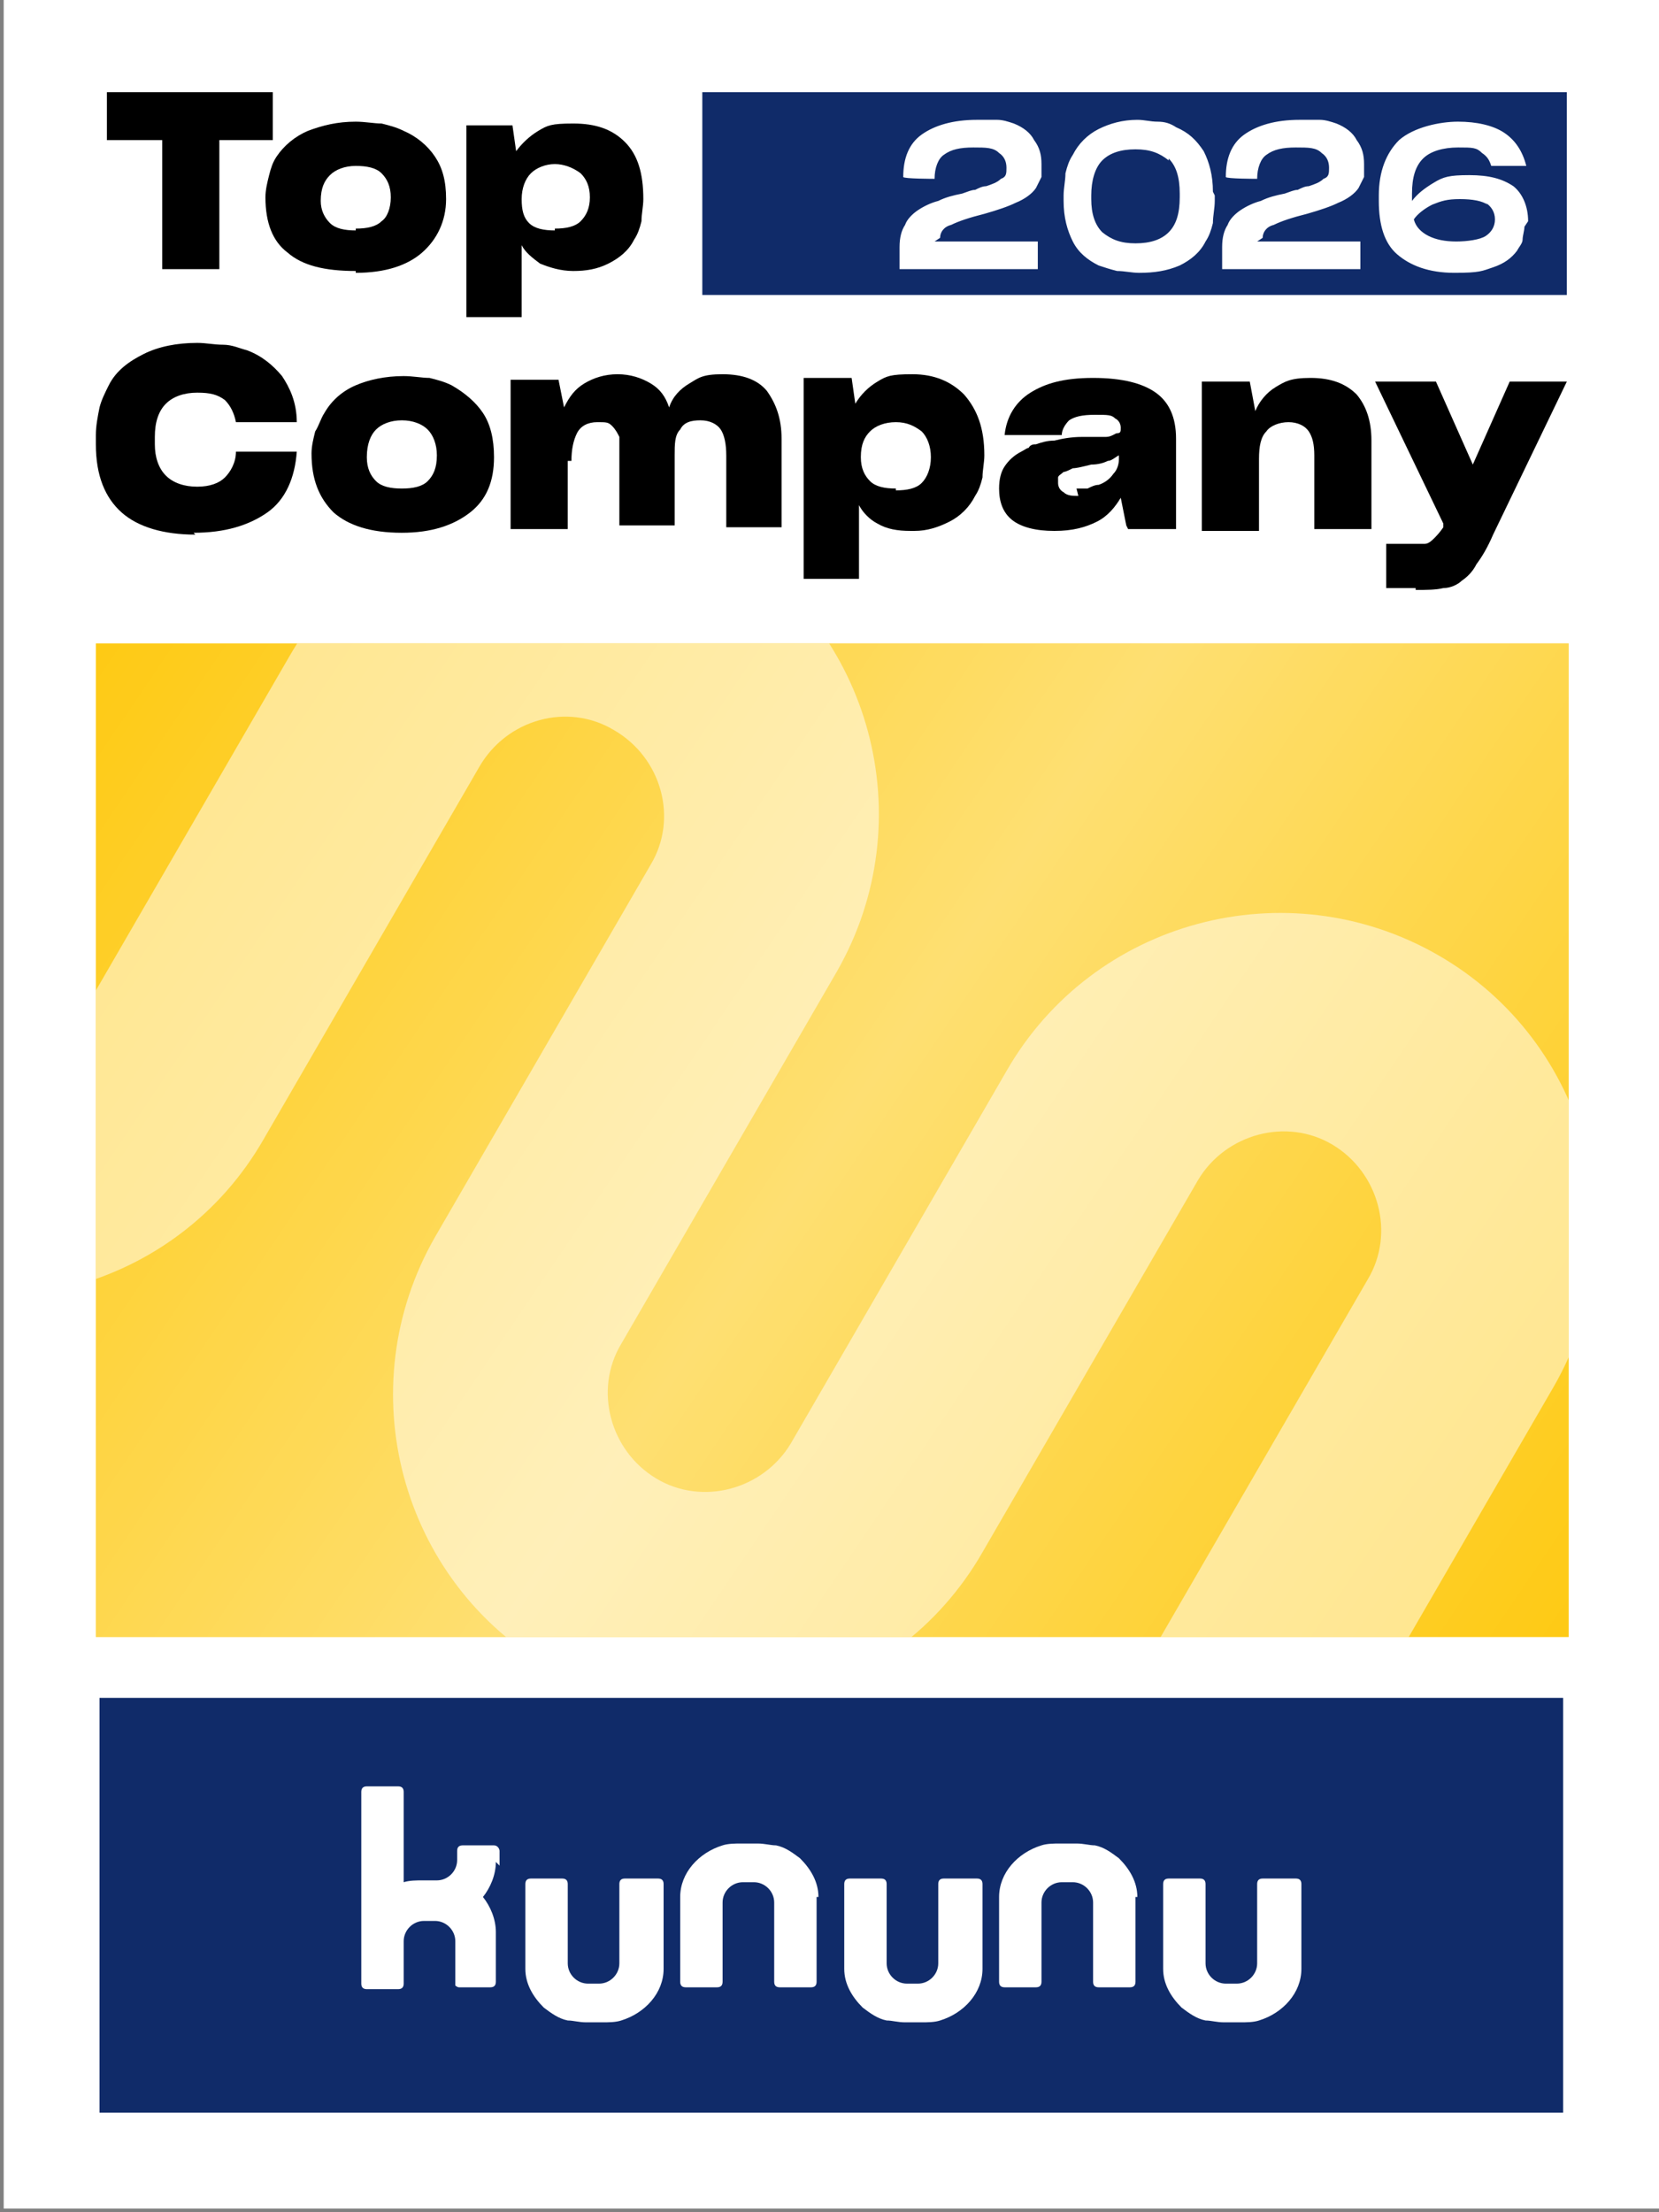 <?xml version="1.0" encoding="UTF-8"?>
<svg id="Layer_1" xmlns="http://www.w3.org/2000/svg" version="1.1" xmlns:xlink="http://www.w3.org/1999/xlink" viewBox="0 0 90 120">
  <rect x="0" y="0" width="90" height="120" fill="#808080" stroke="none"/>
  <!-- Generator: Adobe Illustrator 29.8.3, SVG Export Plug-In . SVG Version: 2.1.1 Build 3)  -->
  <defs>
    <style>
      .st0 {
        fill: #feca14;
      }

      .st1, .st2, .st3 {
        fill: #fff;
      }

      .st2 {
        opacity: .5;
      }

      .st4 {
        fill: none;
      }

      .st3, .st5 {
        display: none;
      }

      .st6, .st5 {
        fill: #102b69;
      }

      .st7 {
        fill: url(#Unbenannter_Verlauf_4);
      }

      .st8 {
        fill: #102b69;
      }

      .st9 {
        clip-path: url(#clippath);
      }
    </style>
    <clipPath id="clippath">
      <path class="st4" d="M68.8,113c-8.2-4.7-11-15.2-6.3-23.4h0s11.7-20.2,11.7-20.2c1.5-2.5.6-5.8-1.9-7.3-2.5-1.5-5.8-.6-7.3,1.9h0s-11.7,20.2-11.7,20.2c-4.7,8.2-15.2,11-23.4,6.3-8.2-4.7-11-15.2-6.3-23.4h0s11.7-20.2,11.7-20.2c1.5-2.5.6-5.8-2-7.3-2.5-1.5-5.8-.6-7.3,2h0s-11.7,20.2-11.7,20.2c-4.7,8.2-15.2,11-23.4,6.2-3.9-2.3-6.8-6-8-10.4-1.2-4.4-.6-9.1,1.7-13l9.2-16c1.6-2.8,5.1-3.8,7.9-2.3s4,5.3,2.3,8.2l-9.2,16c-1.4,2.5-.7,5.7,1.8,7.2s5.9.7,7.4-1.9h0s11.7-20.2,11.7-20.2c4.7-8.2,15.2-11,23.4-6.3s11,15.2,6.3,23.4h0s-11.7,20.2-11.7,20.2c-1.5,2.5-.6,5.8,1.9,7.3s5.8.6,7.3-1.9h0s11.7-20.2,11.7-20.2c4.7-8.2,15.2-11,23.4-6.3,8.2,4.7,11,15.2,6.3,23.4h0s-11.7,20.2-11.7,20.2c-1.5,2.5-.6,5.8,2,7.3,2.5,1.5,5.8.6,7.3-2l9.2-16c1.6-2.8,5.1-3.8,7.9-2.3s4,5.3,2.3,8.2l-9.3,16c-4.7,8.2-15.2,11-23.4,6.3h0Z"/>
    </clipPath>
    <linearGradient id="Unbenannter_Verlauf_4" data-name="Unbenannter Verlauf 4" x1=".2" y1="122.1" x2="80" y2="68.1" gradientTransform="translate(5 157) scale(1 -1)" gradientUnits="userSpaceOnUse">
      <stop offset="0" stop-color="#fff" stop-opacity="0"/>
      <stop offset=".5" stop-color="#fff" stop-opacity=".4"/>
      <stop offset="1" stop-color="#fff" stop-opacity="0"/>
    </linearGradient>
  </defs>
  <rect class="st1" x=".2" width="89.9" height="119.8"/>
  <rect id="Balken_2" class="st6" x="5.4" y="92.1" width="79.4" height="22.5"/>
  <g id="Logo">
    <path class="st1" d="M35.6,101.9h-1.7c-.2,0-.3.1-.3.3v1.8h0v2.5c0,.6-.5,1.1-1.1,1.1h-.6c-.6,0-1.1-.5-1.1-1.1v-4.3c0-.2-.1-.3-.3-.3h-1.7c-.2,0-.3.1-.3.3v4.6s0,0,0,0,0,0,0,0c0,.8.4,1.5,1,2.1.4.3.8.6,1.3.7.3,0,.6.1,1,.1h.9c.3,0,.7,0,1-.1,1.3-.4,2.3-1.5,2.3-2.8v-4.6c0-.2-.1-.3-.3-.3Z"/>
    <path class="st1" d="M52.9,101.9h-1.7c-.2,0-.3.1-.3.3v1.8h0v2.5c0,.6-.5,1.1-1.1,1.1h-.6c-.6,0-1.1-.5-1.1-1.1v-4.3c0-.2-.1-.3-.3-.3h-1.7c-.2,0-.3.1-.3.3v4.6s0,0,0,0,0,0,0,0c0,.8.4,1.5,1,2.1.4.3.8.6,1.3.7.3,0,.6.1,1,.1h.9c.3,0,.7,0,1-.1,1.3-.4,2.3-1.5,2.3-2.8v-4.6c0-.2-.1-.3-.3-.3Z"/>
    <path class="st1" d="M70.2,101.9h-1.7c-.2,0-.3.1-.3.3v1.8h0v2.5c0,.6-.5,1.1-1.1,1.1h-.6c-.6,0-1.1-.5-1.1-1.1v-4.3c0-.2-.1-.3-.3-.3h-1.7c-.2,0-.3.1-.3.3v4.6s0,0,0,0,0,0,0,0c0,.8.4,1.5,1,2.1.4.3.8.6,1.3.7.3,0,.6.1,1,.1h.9c.3,0,.7,0,1-.1,1.3-.4,2.3-1.5,2.3-2.8v-4.6c0-.2-.1-.3-.3-.3Z"/>
    <path class="st1" d="M44.4,102.9c0-.8-.4-1.5-1-2.1-.4-.3-.8-.6-1.3-.7-.3,0-.6-.1-1-.1h-.9c-.3,0-.7,0-1,.1-1.3.4-2.3,1.5-2.3,2.8v4.6c0,.2.1.3.3.3h1.7c.2,0,.3-.1.3-.3v-1.8h0v-2.5c0-.6.5-1.1,1.1-1.1h.6c.6,0,1.1.5,1.1,1.1v4.3c0,.2.1.3.3.3h1.7c.2,0,.3-.1.3-.3v-4.6s0,0,0,0,0,0,0,0Z"/>
    <path class="st1" d="M61.7,102.9c0-.8-.4-1.5-1-2.1-.4-.3-.8-.6-1.3-.7-.3,0-.6-.1-1-.1h-.9c-.3,0-.7,0-1,.1-1.3.4-2.3,1.5-2.3,2.8v4.6c0,.2.1.3.3.3h1.7c.2,0,.3-.1.3-.3v-1.8h0v-2.5c0-.6.5-1.1,1.1-1.1h.6c.6,0,1.1.5,1.1,1.1v4.3c0,.2.1.3.3.3h1.7c.2,0,.3-.1.3-.3v-4.6s0,0,0,0,0,0,0,0Z"/>
    <path class="st1" d="M27.1,101.2s0,0,0,0c0,0,0,0,0,0v-.7h0s0,0,0,0h0c0-.1,0-.1,0-.1h0s0,0,0,0c0-.1-.1-.3-.3-.3h-1.7c-.2,0-.3.1-.3.3h0q0,.1,0,.1v.4c0,.6-.5,1.1-1.1,1.1h-.8c-.3,0-.7,0-1,.1v-4.9c0-.2-.1-.3-.3-.3h-1.7c-.2,0-.3.1-.3.3v7.7h0v2.7c0,.2.1.3.3.3h1.7c.2,0,.3-.1.3-.3v-2.3h0c0-.6.5-1.1,1.1-1.1h.6c.6,0,1.1.5,1.1,1.1v2.3s0,0,0,.1c0,0,.1.1.2.1h1.7c.2,0,.3-.1.3-.3v-2.7h0c0-.7-.3-1.4-.7-1.9.4-.5.7-1.2.7-1.9Z"/>
  </g>
  <rect class="st0" x="5.2" y="34.9" width="79.9" height="53.9"/>
  <g class="st9">
    <rect class="st2" x="5.2" y="34.9" width="79.9" height="53.9"/>
  </g>
  <rect class="st7" x="5.2" y="34.9" width="79.9" height="53.9"/>
  <rect id="Balken_1" class="st5" x="38.1" y="5" width="46.9" height="11"/>
  <path id="_x32_025" class="st3" d="M59.5,14.3c.3.1.6.2,1,.3.4,0,.8.1,1.2.1.8,0,1.5-.1,2.2-.4.6-.3,1.1-.7,1.4-1.3.2-.3.3-.6.4-1,0-.4.1-.8.1-1.2v-.3c0-.9-.2-1.6-.5-2.2-.4-.6-.8-1-1.5-1.3-.3-.2-.6-.3-1-.3-.4,0-.7-.1-1.1-.1-.8,0-1.5.2-2.1.5-.6.3-1.1.8-1.4,1.4-.2.3-.3.6-.4,1,0,.4-.1.8-.1,1.2v.3c0,.9.2,1.6.5,2.2.3.6.8,1,1.4,1.3ZM59.3,10.5c0-.8.2-1.5.6-1.9.4-.4,1-.6,1.8-.6s1.3.2,1.8.6c.4.4.6,1,.6,1.9v.2c0,.9-.2,1.5-.6,1.9-.4.4-1,.6-1.8.6s-1.3-.2-1.8-.6c-.4-.4-.6-1-.6-1.8v-.2ZM82.5,11.9c0,.9-.3,1.6-1,2.1-.7.5-1.6.7-2.8.7s-2.2-.2-2.8-.7c-.6-.5-.9-1.1-1-2h0s1.8,0,1.8,0h0c0,.4.2.7.6.9.3.2.8.3,1.5.3s1.2-.1,1.5-.3c.4-.2.5-.6.5-1s-.2-.8-.5-1c-.3-.2-.8-.3-1.3-.3s-1,0-1.4.2c-.4.1-.7.3-.9.5h-.2c0,.1-1.6-.4-1.6-.4l.6-4.2h6.5c0,.3,0,.4,0,.6,0,.2,0,.3-.1.4-.1.2-.3.3-.6.4-.3,0-.7,0-1.2,0h-3.3c0,.3,0,.6-.1,1,0,.4,0,.7-.1,1,.3-.3.6-.5,1.1-.7.5-.2,1-.3,1.6-.3,1,0,1.8.2,2.3.7.6.5.8,1.1.8,2ZM54.9,9c0-.4-.1-.6-.4-.8-.3-.2-.7-.3-1.4-.3s-1.3.1-1.6.4c-.4.3-.5.7-.5,1.2h0c0,0-1.7,0-1.7,0h0c0-1.1.3-1.8,1-2.4.7-.5,1.6-.8,3-.8s.8,0,1.1,0c.3,0,.6.1.9.2.5.2.9.5,1.1.9.2.4.4.8.4,1.3s0,.5,0,.7-.2.4-.3.6c-.3.3-.6.6-1.1.8-.5.2-1.1.4-1.7.6-.8.2-1.4.4-1.8.6-.4.2-.6.4-.6.7h5.6v1.5h-7.5v-1.2c0-.5,0-.8.3-1.2.2-.3.4-.6.7-.8.3-.2.7-.4,1.1-.5.4-.1.8-.3,1.3-.4.2,0,.5-.1.7-.2.2,0,.4-.1.6-.2.4-.1.6-.3.8-.4.2-.2.3-.4.3-.6ZM72.4,9c0-.4-.1-.6-.4-.8-.3-.2-.7-.3-1.4-.3s-1.3.1-1.6.4c-.4.3-.5.7-.5,1.2h0c0,0-1.7,0-1.7,0h0c0-1.1.3-1.8,1-2.4.7-.5,1.6-.8,3-.8s.8,0,1.1,0c.3,0,.6.1.9.2.5.2.9.5,1.1.9.2.4.4.8.4,1.3s0,.5,0,.7c0,.2-.2.4-.3.6-.3.3-.6.6-1.1.8-.5.2-1.1.4-1.7.6-.8.2-1.4.4-1.8.6-.4.2-.6.4-.6.7h5.6v1.5h-7.5v-1.2c0-.5,0-.8.3-1.2.2-.3.4-.6.7-.8.3-.2.7-.4,1.1-.5.4-.1.8-.3,1.3-.4.2,0,.5-.1.7-.2.2,0,.4-.1.6-.2.4-.1.6-.3.8-.4.2-.2.3-.4.3-.6Z"/>
  <path class="st8" d="M63.4,8.6c.4.4.6,1,.6,1.9v.2c0,.9-.2,1.5-.6,1.9-.4.4-1,.6-1.8.6s-1.3-.2-1.8-.6c-.4-.4-.6-1-.6-1.8v-.2c0-.8.2-1.5.6-1.9.4-.4,1-.6,1.8-.6s1.3.2,1.8.6ZM85,5v11h-46.9V5h46.9ZM51,12.9c0-.3.2-.6.6-.7.4-.2,1-.4,1.8-.6.7-.2,1.3-.4,1.7-.6.5-.2.9-.5,1.1-.8.1-.2.2-.4.3-.6,0-.2,0-.4,0-.7,0-.5-.1-.9-.4-1.3-.2-.4-.6-.7-1.1-.9-.3-.1-.6-.2-.9-.2-.3,0-.7,0-1.1,0-1.3,0-2.3.3-3,.8-.7.5-1,1.3-1,2.3h0c0,.1,1.7.1,1.7.1h0c0-.6.2-1.1.5-1.3.4-.3.9-.4,1.6-.4s1.1,0,1.4.3c.3.2.4.5.4.8s0,.5-.3.6c-.2.2-.5.3-.8.4-.2,0-.4.1-.6.2-.2,0-.4.1-.7.2-.5.1-.9.2-1.3.4-.4.1-.8.3-1.1.5-.3.2-.6.5-.7.8-.2.3-.3.7-.3,1.2v1.2h7.5v-1.5h-5.6ZM65.8,10.4c0-.9-.2-1.6-.5-2.2-.4-.6-.8-1-1.5-1.3-.3-.2-.6-.3-1-.3-.4,0-.7-.1-1.1-.1-.8,0-1.5.2-2.1.5-.6.3-1.1.8-1.4,1.4-.2.3-.3.6-.4,1,0,.4-.1.8-.1,1.2v.3c0,.9.2,1.6.5,2.2.3.6.8,1,1.4,1.3.3.1.6.2,1,.3.4,0,.8.1,1.2.1.8,0,1.5-.1,2.2-.4.6-.3,1.1-.7,1.4-1.3.2-.3.3-.6.4-1,0-.4.1-.8.1-1.2v-.3ZM68.5,12.9c0-.3.2-.6.6-.7.4-.2,1-.4,1.8-.6.7-.2,1.3-.4,1.7-.6.5-.2.9-.5,1.1-.8.1-.2.2-.4.3-.6,0-.2,0-.4,0-.7,0-.5-.1-.9-.4-1.3-.2-.4-.6-.7-1.1-.9-.3-.1-.6-.2-.9-.2-.3,0-.7,0-1.1,0-1.3,0-2.3.3-3,.8-.7.5-1,1.3-1,2.3h0c0,.1,1.7.1,1.7.1h0c0-.6.2-1.1.5-1.3.4-.3.9-.4,1.6-.4s1.1,0,1.4.3c.3.2.4.5.4.8s0,.5-.3.6c-.2.2-.5.3-.8.4-.2,0-.4.1-.6.2-.2,0-.4.1-.7.2-.5.1-.9.2-1.3.4-.4.1-.8.3-1.1.5-.3.2-.6.5-.7.8-.2.3-.3.7-.3,1.2v1.2h7.5v-1.5h-5.6ZM82.9,12c0-.8-.3-1.5-.8-1.9-.6-.4-1.3-.6-2.4-.6s-1.4.1-1.9.4c-.5.3-.9.6-1.2,1v-.4c0-.9.2-1.5.6-1.9.4-.4,1.1-.6,1.9-.6s1,0,1.3.3c.3.2.4.4.5.7h1.9c-.2-.8-.6-1.4-1.2-1.8-.6-.4-1.5-.6-2.5-.6s-2.4.3-3.2,1c-.7.7-1.1,1.7-1.1,3v.3c0,1.3.3,2.3,1,2.9.7.6,1.7,1,3.1,1s1.5-.1,2.1-.3c.6-.2,1-.5,1.3-.9.1-.2.3-.4.3-.6,0-.2.1-.5.1-.7ZM80.7,11.1c-.3-.2-.8-.3-1.5-.3s-1,.1-1.5.3c-.4.2-.8.5-1,.8.1.4.4.7.8.9.4.2.9.3,1.5.3s1.3-.1,1.6-.3c.3-.2.5-.5.5-.9s-.2-.7-.5-.9Z"/>
  <g id="Top_Company">
    <path d="M14.8,7.6v-2.6H5.8v2.6h3v7h3.1v-7h3Z"/>
    <path d="M19.3,14.8c1.6,0,2.8-.4,3.6-1.1.8-.7,1.3-1.7,1.3-2.9h0c0-1-.2-1.7-.6-2.3-.4-.6-1-1.1-1.7-1.4-.4-.2-.8-.3-1.2-.4-.4,0-.9-.1-1.4-.1-1,0-1.8.2-2.6.5-.7.3-1.3.8-1.7,1.4-.2.3-.3.6-.4,1-.1.4-.2.8-.2,1.2h0c0,1.4.4,2.4,1.2,3,.8.7,2,1,3.7,1ZM19.3,12.5c-.6,0-1.1-.1-1.4-.4-.3-.3-.5-.7-.5-1.2h0c0-.7.2-1.1.5-1.4.3-.3.8-.5,1.4-.5s1.1.1,1.4.4c.3.3.5.7.5,1.3h0c0,.6-.2,1.1-.5,1.3-.3.3-.8.4-1.4.4Z"/>
    <path d="M30.1,12.5c-.6,0-1.1-.1-1.4-.4-.3-.3-.4-.7-.4-1.3h0c0-.6.2-1.1.5-1.4.3-.3.8-.5,1.3-.5s1,.2,1.4.5c.3.3.5.7.5,1.3h0c0,.6-.2,1-.5,1.3-.3.3-.8.4-1.4.4ZM31.1,14.7c.7,0,1.3-.1,1.9-.4.6-.3,1.1-.7,1.4-1.3.2-.3.3-.6.4-1,0-.4.1-.8.1-1.2h0c0-1.4-.3-2.4-1-3.1-.7-.7-1.6-1-2.8-1s-1.4.1-1.9.4c-.5.3-.9.7-1.2,1.1l-.2-1.4h-2.5v10.4h3v-3.9c.2.4.6.7,1,1,.5.2,1.1.4,1.8.4Z"/>
    <path d="M10.5,28.9c1.7,0,3-.4,4-1.1,1-.7,1.5-1.9,1.6-3.3h0c0,0-3.3,0-3.3,0h0c0,.6-.3,1.1-.6,1.4-.3.3-.8.5-1.5.5s-1.3-.2-1.7-.6c-.4-.4-.6-1-.6-1.7v-.4c0-.8.2-1.4.6-1.8.4-.4,1-.6,1.7-.6s1.1.1,1.5.4c.3.3.5.7.6,1.2h0c0,0,3.3,0,3.3,0h0c0-1.1-.4-1.9-.8-2.5-.5-.6-1.1-1.1-1.9-1.4-.4-.1-.8-.3-1.3-.3-.5,0-.9-.1-1.4-.1-1.1,0-2.1.2-2.9.6-.8.4-1.5.9-1.9,1.7-.2.4-.4.8-.5,1.2-.1.5-.2,1-.2,1.5v.5c0,1.7.5,2.9,1.4,3.7.9.8,2.3,1.2,4,1.2Z"/>
    <path d="M21.8,28.9c1.6,0,2.8-.4,3.7-1.1.9-.7,1.3-1.7,1.3-3h0c0-1-.2-1.8-.6-2.4-.4-.6-1-1.1-1.7-1.5-.4-.2-.8-.3-1.2-.4-.4,0-.9-.1-1.4-.1-1,0-1.9.2-2.6.5-.7.3-1.3.8-1.7,1.5-.2.3-.3.7-.5,1-.1.4-.2.8-.2,1.2h0c0,1.4.4,2.4,1.2,3.2.8.7,2,1.1,3.7,1.1ZM21.8,26.5c-.6,0-1.1-.1-1.4-.4-.3-.3-.5-.7-.5-1.3h0c0-.7.2-1.2.5-1.5.3-.3.8-.5,1.4-.5s1.1.2,1.4.5c.3.3.5.8.5,1.4h0c0,.7-.2,1.1-.5,1.4-.3.3-.8.4-1.4.4Z"/>
    <path d="M31,25c0-.6.1-1.1.3-1.5.2-.4.6-.6,1.1-.6s.6,0,.8.2c.2.2.3.4.4.6,0,.1,0,.3,0,.4,0,.2,0,.3,0,.5v3.9h3v-3.8c0-.6,0-1.1.3-1.4.2-.4.6-.5,1.1-.5s.9.2,1.1.5c.2.3.3.8.3,1.4v3.9h3v-4.8c0-1.1-.3-1.9-.8-2.6-.5-.6-1.3-.9-2.4-.9s-1.3.2-1.8.5c-.5.3-.9.7-1.1,1.3-.2-.6-.5-1-1-1.3-.5-.3-1.1-.5-1.8-.5s-1.3.2-1.8.5c-.5.3-.8.7-1.1,1.3l-.3-1.5h-2.6v8.1h3.1v-3.7Z"/>
    <path d="M48.6,26.5c-.6,0-1.1-.1-1.4-.4-.3-.3-.5-.7-.5-1.3h0c0-.7.2-1.1.5-1.4.3-.3.8-.5,1.4-.5s1,.2,1.4.5c.3.3.5.8.5,1.4h0c0,.6-.2,1.1-.5,1.4-.3.3-.8.4-1.4.4ZM49.6,28.8c.7,0,1.3-.2,1.9-.5.6-.3,1.1-.8,1.4-1.4.2-.3.3-.6.4-1,0-.4.1-.8.1-1.2h0c0-1.5-.4-2.5-1.1-3.3-.7-.7-1.6-1.1-2.8-1.1s-1.4.1-1.9.4c-.5.3-.9.7-1.2,1.2l-.2-1.4h-2.6v10.9h3v-4c.2.4.6.8,1,1,.5.3,1.1.4,1.8.4Z"/>
    <path d="M58.5,26.9c-.3,0-.6,0-.8-.2-.2-.1-.3-.3-.3-.5s0-.2,0-.3c0-.1.2-.2.3-.3.1,0,.3-.1.5-.2.2,0,.6-.1,1-.2.4,0,.7-.1.9-.2.2,0,.4-.2.6-.3v.2c0,.3-.1.6-.3.8-.2.3-.5.5-.8.6-.2,0-.4.1-.6.2-.2,0-.4,0-.6,0ZM61.2,28.7h2.6v-4.9c0-1.2-.4-2-1.1-2.5-.7-.5-1.8-.8-3.4-.8s-2.6.3-3.4.8c-.8.5-1.3,1.3-1.4,2.3h3.1c0-.3.2-.6.4-.8.3-.2.7-.3,1.4-.3s.9,0,1.1.2c.2.1.3.3.3.5s0,.3-.2.3c-.1,0-.3.2-.6.2-.2,0-.3,0-.6,0-.2,0-.5,0-.7,0-.6,0-1.1.1-1.5.2-.4,0-.7.1-1,.2-.1,0-.3,0-.4.2-.1,0-.2.1-.4.2-.4.2-.7.5-.9.8-.2.3-.3.7-.3,1.2h0c0,.7.2,1.3.7,1.7.5.4,1.3.6,2.3.6s1.7-.2,2.3-.5c.6-.3,1-.8,1.3-1.3l.3,1.5Z"/>
    <path d="M68.3,24.9c0-.7.1-1.2.4-1.5.2-.3.7-.5,1.2-.5s.9.2,1.1.5c.2.3.3.7.3,1.3v4h3.1v-4.8c0-1.1-.3-1.9-.8-2.5-.6-.6-1.4-.9-2.5-.9s-1.4.2-1.9.5c-.5.3-.9.8-1.1,1.3l-.3-1.6h-2.6v8.1h3.1v-3.8Z"/>
    <path d="M76.8,32c.6,0,1.1,0,1.5-.1.4,0,.8-.2,1-.4.3-.2.6-.5.8-.9.3-.4.6-.9.9-1.6l4-8.3h-3.1l-2,4.5h0c0,.1,0,0,0,0l-2-4.5h-3.3l3.7,7.7v.2c-.2.3-.4.5-.5.6-.1.1-.3.3-.5.3-.1,0-.2,0-.4,0-.1,0-.3,0-.5,0h-1.2v2.4h1.6Z"/>
  </g>
</svg>